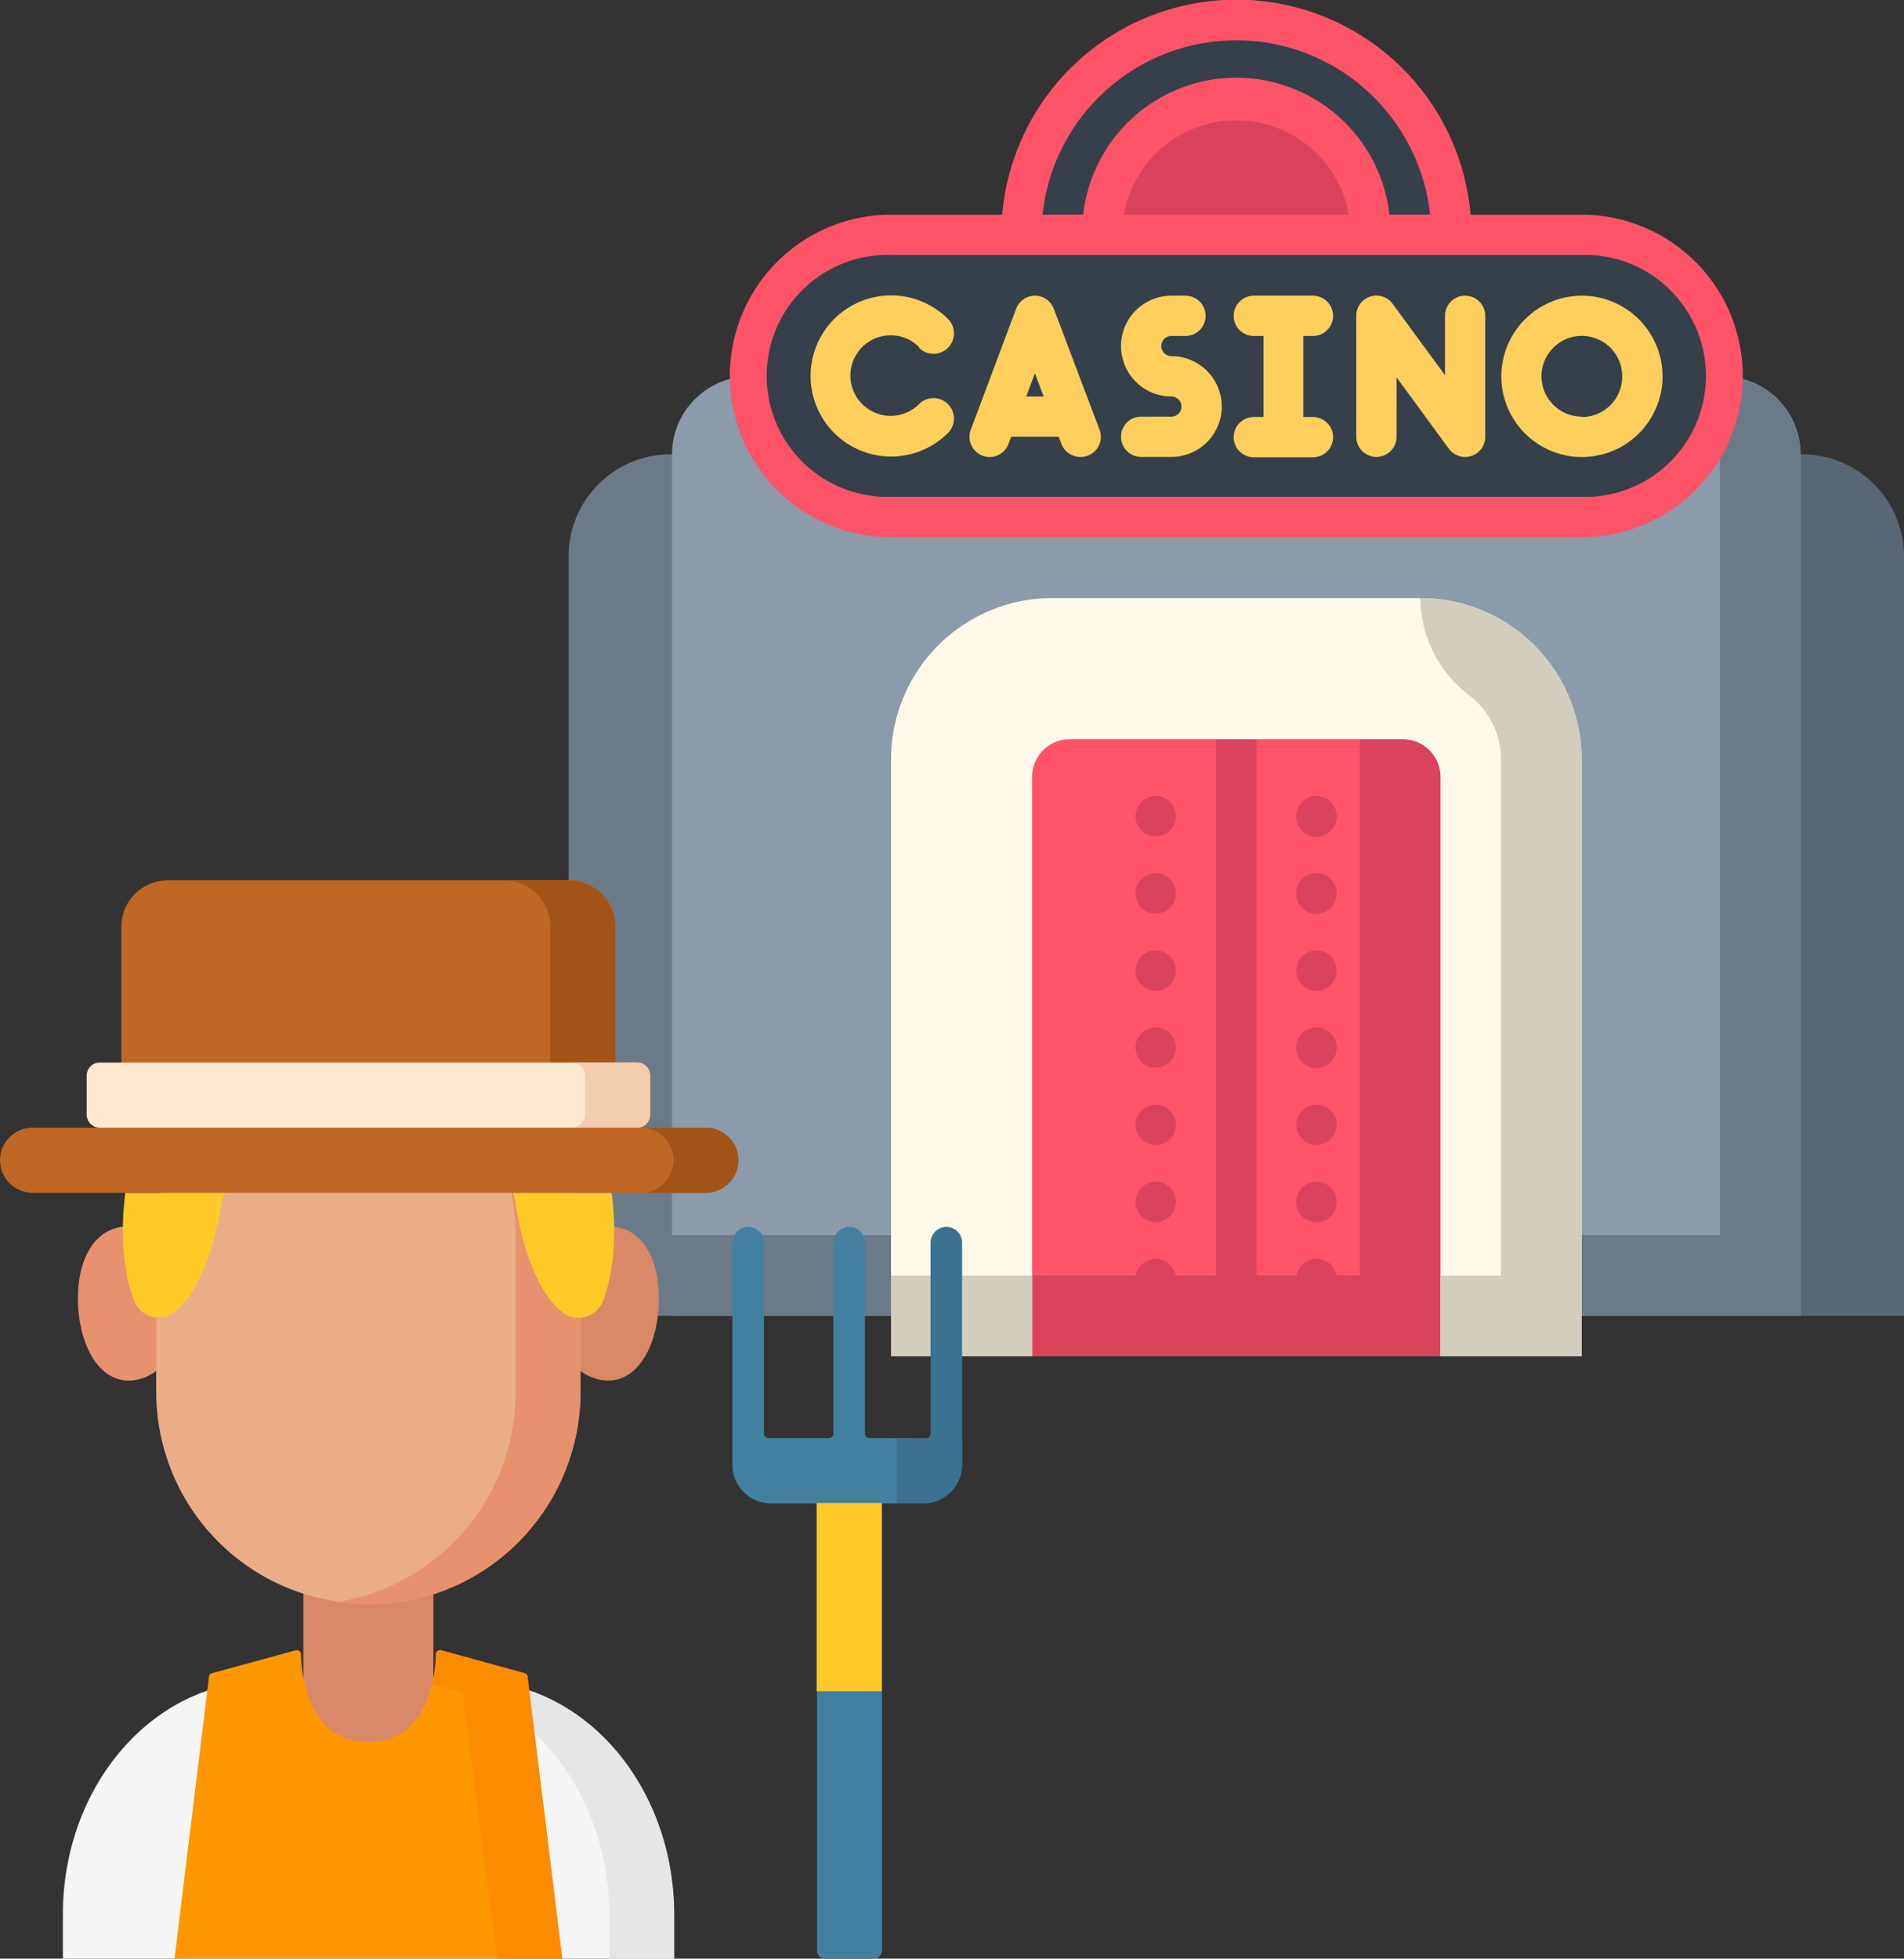 <svg xmlns="http://www.w3.org/2000/svg" viewBox="0 0 197.7 203.28"><rect x="0" y="0" width="197.7" height="203.28" fill="#333333" stroke="none"/><defs><style>.cls-1{fill:#6c7a88;}.cls-2{fill:#596775;}.cls-3{fill:#8b9ba9;}.cls-4{fill:#ff5368;}.cls-5{fill:#d9435b;}.cls-6{fill:#fff9eb;}.cls-7{fill:#d3cdbf;}.cls-8{fill:#35404a;}.cls-9{fill:#ffcf5d;}.cls-10{fill:#4380a0;}.cls-11{fill:#f5f5f5;}.cls-12{fill:#e6e6e6;}.cls-13{fill:#d98868;}.cls-14{fill:#e8916f;}.cls-15{fill:#ebad88;}.cls-16{fill:#ff9800;}.cls-17{fill:#fb8c00;}.cls-18{fill:#ffca28;}.cls-19{fill:#bf6724;}.cls-20{fill:#a35418;}.cls-21{fill:#ffe8cf;}.cls-22{fill:#f2cdae;}.cls-23{fill:#3b7191;}</style></defs><title>stap4</title><g id="_4_-_Online_gokken" data-name="4 - Online gokken"><path class="cls-1" d="M71.94,103.87a10.59,10.59,0,0,0-10.6,10.6v78.81h69.33V103.87Z" transform="translate(-2.3 -56.72)"/><path class="cls-2" d="M189.4,103.87H130.67v89.41H200V114.47A10.6,10.6,0,0,0,189.4,103.87Z" transform="translate(-2.3 -56.72)"/><path class="cls-3" d="M181.17,95.78h-101a8.09,8.09,0,0,0-8.09,8.09v89.41H189.26V103.87A8.09,8.09,0,0,0,181.17,95.78Z" transform="translate(-2.3 -56.72)"/><path class="cls-1" d="M181.17,95.78h-.28v89.13H72.08v8.37H189.26V103.87A8.09,8.09,0,0,0,181.17,95.78Z" transform="translate(-2.3 -56.72)"/><path class="cls-4" d="M149.4,128.14H111.94a4.23,4.23,0,0,0-4.23,4.23v65.1h45.92v-65.1A4.23,4.23,0,0,0,149.4,128.14Z" transform="translate(-2.3 -56.72)"/><path class="cls-5" d="M122.3,163.36a2.09,2.09,0,0,0-2.09,2.1h0a2.09,2.09,0,1,0,2.09-2.1Z" transform="translate(-2.3 -56.72)"/><path class="cls-5" d="M122.3,139.35a2.09,2.09,0,0,0-2.09,2.09h0a2.09,2.09,0,1,0,2.09-2.1Z" transform="translate(-2.3 -56.72)"/><path class="cls-5" d="M122.3,155.36a2.09,2.09,0,0,0-2.09,2.09h0a2.09,2.09,0,1,0,2.09-2.09Z" transform="translate(-2.3 -56.72)"/><path class="cls-5" d="M122.3,187.37a2.09,2.09,0,0,0-2.09,2.1h0a2.09,2.09,0,1,0,2.09-2.1Z" transform="translate(-2.3 -56.72)"/><path class="cls-5" d="M122.3,171.37a2.08,2.08,0,0,0-2.09,2.09h0a2.09,2.09,0,1,0,2.09-2.09Z" transform="translate(-2.3 -56.72)"/><path class="cls-5" d="M122.3,179.37a2.09,2.09,0,0,0-2.09,2.09h0a2.09,2.09,0,1,0,2.09-2.1Z" transform="translate(-2.3 -56.72)"/><path class="cls-5" d="M122.3,147.36a2.08,2.08,0,0,0-2.09,2.09h0a2.09,2.09,0,1,0,2.09-2.09Z" transform="translate(-2.3 -56.72)"/><path class="cls-5" d="M139,147.35a2.1,2.1,0,1,0,2.09,2.1h0A2.09,2.09,0,0,0,139,147.35Z" transform="translate(-2.3 -56.72)"/><path class="cls-5" d="M139,139.35a2.1,2.1,0,1,0,2.09,2.09h0A2.09,2.09,0,0,0,139,139.35Z" transform="translate(-2.3 -56.72)"/><path class="cls-5" d="M139,187.37a2.1,2.1,0,1,0,2.09,2.1h0A2.09,2.09,0,0,0,139,187.37Z" transform="translate(-2.3 -56.72)"/><path class="cls-5" d="M139,155.36a2.09,2.09,0,1,0,2.09,2.09h0A2.08,2.08,0,0,0,139,155.36Z" transform="translate(-2.3 -56.72)"/><path class="cls-5" d="M139,163.36a2.1,2.1,0,1,0,2.09,2.1h0A2.09,2.09,0,0,0,139,163.36Z" transform="translate(-2.3 -56.72)"/><path class="cls-5" d="M139,179.37a2.1,2.1,0,1,0,2.09,2.09h0A2.08,2.08,0,0,0,139,179.37Z" transform="translate(-2.3 -56.72)"/><path class="cls-5" d="M139,171.37a2.09,2.09,0,1,0,2.09,2.09h0A2.08,2.08,0,0,0,139,171.37Z" transform="translate(-2.3 -56.72)"/><polygon class="cls-5" points="141.2 72.26 141.2 132.38 130.46 132.38 130.46 72.26 126.27 72.26 126.27 132.38 105.41 132.38 105.41 140.75 126.27 140.75 130.46 140.75 151.32 140.75 151.32 72.26 141.2 72.26"/><path class="cls-6" d="M94.82,197.47V135.53a16.74,16.74,0,0,1,16.74-16.74h38.22a16.74,16.74,0,0,1,16.74,16.74v61.94H151.87V137.35a3.91,3.91,0,0,0-3.9-3.91h-34.6a3.9,3.9,0,0,0-3.9,3.91v60.12Z" transform="translate(-2.3 -56.72)"/><rect class="cls-7" x="92.52" y="132.38" width="14.65" height="8.37"/><path class="cls-7" d="M158.15,135.53V189.1h-6.28v8.37h14.65V135.53a16.74,16.74,0,0,0-16.74-16.74h0a12.75,12.75,0,0,0,5.09,10.1A8.37,8.37,0,0,1,158.15,135.53Z" transform="translate(-2.3 -56.72)"/><path class="cls-8" d="M166.52,81.13H153a22.31,22.31,0,1,0-44.62,0H94.82a14.65,14.65,0,1,0,0,29.29h71.7a14.65,14.65,0,1,0,0-29.29Z" transform="translate(-2.3 -56.72)"/><path class="cls-9" d="M97.73,92.82a2.09,2.09,0,1,0,3-3,8.36,8.36,0,1,0,0,11.84,2.09,2.09,0,1,0-3-3,4.18,4.18,0,1,1,0-5.92Z" transform="translate(-2.3 -56.72)"/><path class="cls-9" d="M111.72,88.76a2.09,2.09,0,0,0-3.91,0l-4.71,12.56a2.09,2.09,0,0,0,3.92,1.47l.27-.74h4.95l.27.74a2.1,2.1,0,0,0,2,1.35,2.14,2.14,0,0,0,.74-.13,2.08,2.08,0,0,0,1.22-2.69Zm-2.86,9.11.9-2.41.91,2.41Z" transform="translate(-2.3 -56.72)"/><path class="cls-9" d="M123.93,93.68a1,1,0,1,1,0-2.09h1.46a2.09,2.09,0,0,0,0-4.18h-1.46a5.23,5.23,0,1,0,0,10.46,1,1,0,0,1,0,2.09h-3.14a2.09,2.09,0,0,0,0,4.18h3.14a5.23,5.23,0,1,0,0-10.46Z" transform="translate(-2.3 -56.72)"/><path class="cls-9" d="M138.63,91.59a2.09,2.09,0,0,0,0-4.18h-6.14a2.09,2.09,0,0,0,0,4.18h1V100h-1a2.09,2.09,0,0,0,0,4.18h6.14a2.09,2.09,0,0,0,0-4.18h-1V91.59Z" transform="translate(-2.3 -56.72)"/><path class="cls-9" d="M154.43,87.41a2.08,2.08,0,0,0-2.09,2.09v6.16l-5.43-7.4a2.09,2.09,0,0,0-3.78,1.24v12.55a2.09,2.09,0,1,0,4.18,0V95.89l5.43,7.4a2.08,2.08,0,0,0,1.69.85,2.14,2.14,0,0,0,.65-.1,2.09,2.09,0,0,0,1.44-2V89.5A2.09,2.09,0,0,0,154.43,87.41Z" transform="translate(-2.3 -56.72)"/><path class="cls-9" d="M166.56,87.41a8.37,8.37,0,1,0,8.37,8.36A8.38,8.38,0,0,0,166.56,87.41Zm0,12.55a4.19,4.19,0,1,1,4.18-4.19A4.19,4.19,0,0,1,166.56,100Z" transform="translate(-2.3 -56.72)"/><path class="cls-5" d="M130.67,67.18a14,14,0,0,0-13.95,13.95h27.9A14,14,0,0,0,130.67,67.18Z" transform="translate(-2.3 -56.72)"/><path class="cls-4" d="M166.52,79H155a24.41,24.41,0,0,0-48.64,0H94.82a16.74,16.74,0,0,0,0,33.48h71.7a16.74,16.74,0,0,0,0-33.48ZM130.67,60.9A20.25,20.25,0,0,1,150.79,79h-4.22a16,16,0,0,0-31.8,0h-4.22A20.25,20.25,0,0,1,130.67,60.9ZM142.34,79H119a11.85,11.85,0,0,1,23.34,0Zm24.18,29.29H94.82a12.56,12.56,0,1,1,0-25.11h71.7a12.56,12.56,0,1,1,0,25.11Z" transform="translate(-2.3 -56.72)"/></g><g id="Boer"><path class="cls-10" d="M102.2,206v2.7a4.05,4.05,0,0,1-4,4.05H82.4a4,4,0,0,1-4.05-4.05V185.74a1.68,1.68,0,0,1,1.42-1.68,1.64,1.64,0,0,1,1.85,1.63v19.83a.44.44,0,0,0,.44.44H88.4a.44.44,0,0,0,.43-.44V185.76a1.69,1.69,0,0,1,1.59-1.71,1.65,1.65,0,0,1,1.69,1.64v19.83a.44.44,0,0,0,.44.44Z" transform="translate(-2.3 -56.72)"/><path class="cls-11" d="M72.27,255.4V260H8.83v-4.6c0-13.38,9.38-24.22,21-24.22H51.31C62.89,231.18,72.27,242,72.27,255.4Z" transform="translate(-2.3 -56.72)"/><path class="cls-12" d="M51.31,231.18H44.56c11.58,0,21,10.84,21,24.22V260h6.75v-4.6C72.27,242,62.89,231.18,51.31,231.18Z" transform="translate(-2.3 -56.72)"/><path class="cls-13" d="M33.8,217.55H47.3V238.2H33.8Z" transform="translate(-2.3 -56.72)"/><path class="cls-14" d="M21.64,192c0,4.4-2.7,8-6,8s-5.25-4.1-5.25-8.49S12.3,184,15.62,184,21.64,187.58,21.64,192Z" transform="translate(-2.3 -56.72)"/><path class="cls-13" d="M59.47,192c0,4.4,2.69,8,6,8s5.25-4.1,5.25-8.49S68.81,184,65.48,184,59.47,187.58,59.47,192Z" transform="translate(-2.3 -56.72)"/><path class="cls-15" d="M18.52,201.18V184.79A20.78,20.78,0,0,1,39.31,164h2.48a20.78,20.78,0,0,1,20.79,20.78v16.39a22,22,0,0,1-22,22h0A22,22,0,0,1,18.52,201.18Z" transform="translate(-2.3 -56.72)"/><path class="cls-14" d="M41.8,164H39.3a21,21,0,0,0-2.12.11A20.79,20.79,0,0,1,55.83,184.8v16.37A22,22,0,0,1,37.18,223a21.77,21.77,0,0,0,3.36.26h0a22,22,0,0,0,22-22V184.8A20.78,20.78,0,0,0,41.8,164Z" transform="translate(-2.3 -56.72)"/><path class="cls-16" d="M60.68,260H20.42L24,230.74a.43.43,0,0,1,.32-.37L33,228a.45.45,0,0,1,.55.32s-.18,9.19,7,9.19,7-9.19,7-9.19a.47.47,0,0,1,.56-.32l8.61,2.36a.43.43,0,0,1,.33.37Z" transform="translate(-2.3 -56.72)"/><path class="cls-17" d="M57.09,230.74a.43.43,0,0,0-.33-.37L48.15,228a.46.46,0,0,0-.56.32,14.18,14.18,0,0,1-.39,3.22l2.81.72a.41.41,0,0,1,.33.35L53.93,260h6.75Z" transform="translate(-2.3 -56.72)"/><path class="cls-18" d="M15.32,180.51c-.24,1.76-.73,6.85.88,11.15a2.73,2.73,0,0,0,4.23,1.24c3.11-2.46,4.41-8.42,4.87-11.34a2.17,2.17,0,0,1,.46-1.05Z" transform="translate(-2.3 -56.72)"/><path class="cls-18" d="M55.61,180.51a2.73,2.73,0,0,1,.1.41c.36,2.6,1.61,9.32,5,12a2.73,2.73,0,0,0,4.23-1.24c1.6-4.3,1.11-9.39.87-11.15Z" transform="translate(-2.3 -56.72)"/><path class="cls-19" d="M75.42,180.51H5.68a3.38,3.38,0,0,1-3.38-3.38h0a3.37,3.37,0,0,1,3.38-3.37H75.42a3.37,3.37,0,0,1,3.38,3.37h0A3.38,3.38,0,0,1,75.42,180.51Z" transform="translate(-2.3 -56.72)"/><path class="cls-20" d="M75.42,173.76H68.67a3.38,3.38,0,1,1,0,6.75h6.75a3.38,3.38,0,1,0,0-6.75Z" transform="translate(-2.3 -56.72)"/><path class="cls-19" d="M66.2,173.76H14.9V152.91a4.83,4.83,0,0,1,4.83-4.83H61.37a4.83,4.83,0,0,1,4.83,4.83Z" transform="translate(-2.3 -56.72)"/><path class="cls-20" d="M61.38,148.08H54.63a4.83,4.83,0,0,1,4.82,4.83v20.85H66.2V152.91A4.83,4.83,0,0,0,61.38,148.08Z" transform="translate(-2.3 -56.72)"/><path class="cls-21" d="M68.45,173.76H12.65a1.36,1.36,0,0,1-1.35-1.36v-4.05A1.35,1.35,0,0,1,12.65,167h55.8a1.35,1.35,0,0,1,1.35,1.35v4.05A1.36,1.36,0,0,1,68.45,173.76Z" transform="translate(-2.3 -56.72)"/><path class="cls-22" d="M68.45,167H61.7a1.35,1.35,0,0,1,1.35,1.35v4.05a1.36,1.36,0,0,1-1.35,1.36h6.75a1.36,1.36,0,0,0,1.35-1.36v-4.05A1.35,1.35,0,0,0,68.45,167Z" transform="translate(-2.3 -56.72)"/><path class="cls-23" d="M102.2,185.69v23a4.05,4.05,0,0,1-4,4.05H95.42V206h3.06a.44.44,0,0,0,.44-.44V185.74a1.68,1.68,0,0,1,1.42-1.68A1.65,1.65,0,0,1,102.2,185.69Z" transform="translate(-2.3 -56.72)"/><path class="cls-10" d="M93,260H88a.87.87,0,0,1-.87-.87V207.6h6.75v51.53A.87.87,0,0,1,93,260Z" transform="translate(-2.3 -56.72)"/><path class="cls-18" d="M87.1,212.71h6.75v19.53H87.1Z" transform="translate(-2.3 -56.72)"/></g></svg>